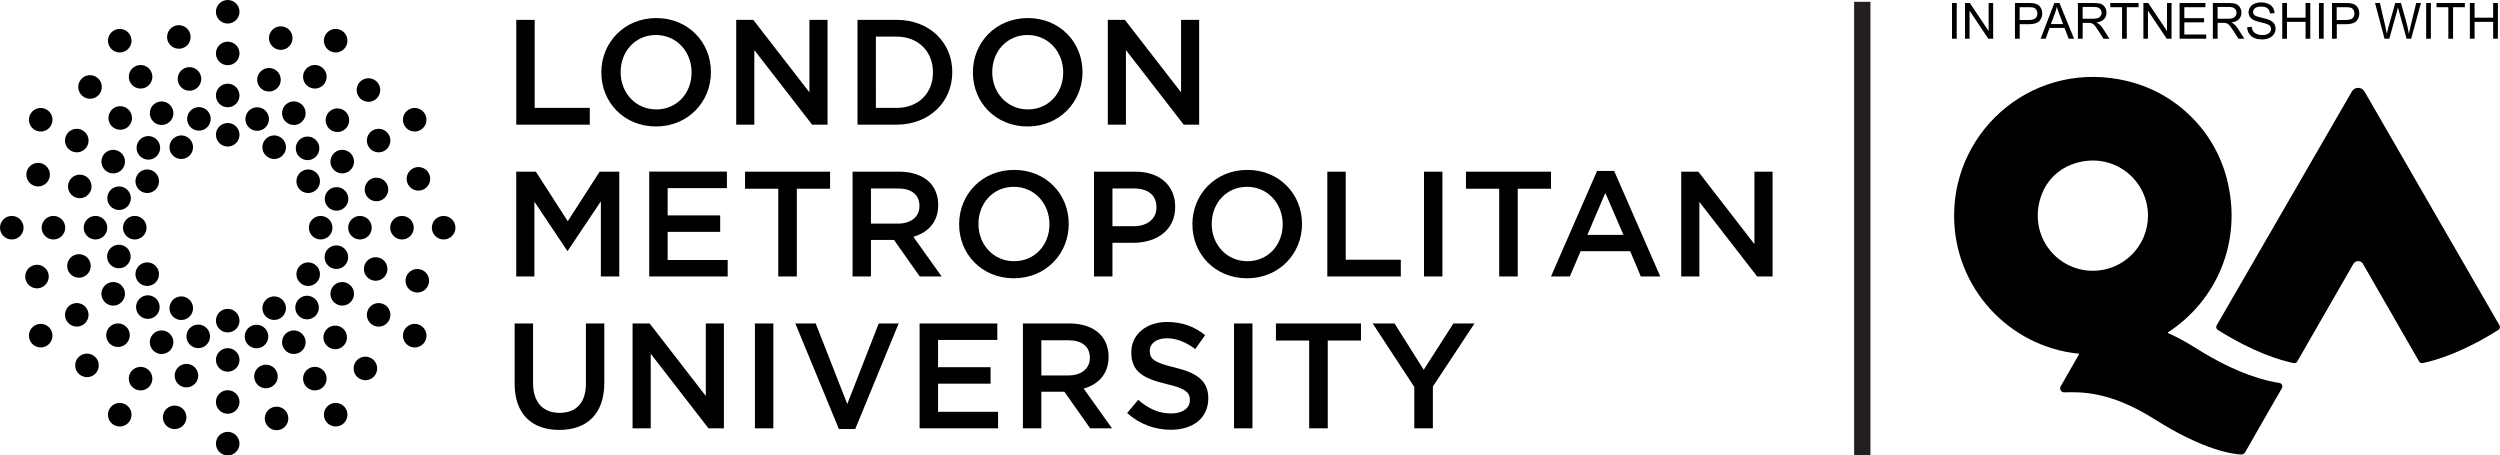 <svg xmlns="http://www.w3.org/2000/svg" id="Layer_1" data-name="Layer 1" viewBox="0 0 1227.36 223.59"><defs><style>      .cls-1 {        stroke-width: 0px;      }      .cls-2 {        fill: none;        stroke: #231f20;        stroke-miterlimit: 10;        stroke-width: 8px;      }    </style></defs><g><path class="cls-1" d="M694.34,210.28h9.12v-20.51l20.43-30.96h-10.36l-14.56,22.73-14.33-22.73h-10.73l20.44,31.17v20.31ZM642.73,210.28h9.12v-43.09h16.31v-8.38h-41.75v8.38h16.32v43.09ZM605.84,210.28h9.04v-51.47h-9.04v51.47ZM574.82,210.99c10.81,0,18.38-5.72,18.38-15.36v-.15c0-8.53-5.59-12.42-16.47-15.07-9.93-2.35-12.27-4.11-12.27-8.08v-.15c0-3.38,3.08-6.11,8.37-6.11,4.71,0,9.35,1.84,13.97,5.29l4.85-6.82c-5.22-4.19-11.17-6.47-18.67-6.47-10.22,0-17.57,6.11-17.57,14.92v.15c0,9.48,6.18,12.7,17.14,15.36,9.56,2.2,11.6,4.19,11.6,7.87v.15c0,3.81-3.52,6.46-9.11,6.46-6.32,0-11.32-2.43-16.24-6.69l-5.44,6.47c6.16,5.52,13.6,8.23,21.46,8.23M511.24,184.32v-17.27h13.15c6.69,0,10.67,3.01,10.67,8.53v.13c0,5.21-4.12,8.61-10.58,8.61h-13.23ZM502.2,210.28h9.04v-17.95h11.32l12.64,17.95h10.74l-13.91-19.49c7.15-2.07,12.22-7.13,12.22-15.58v-.13c0-4.49-1.55-8.32-4.28-11.11-3.3-3.24-8.38-5.16-14.84-5.16h-22.93v51.47ZM451.47,210.28h38.53v-8.1h-29.47v-13.82h25.79v-8.09h-25.79v-13.37h29.1v-8.1h-38.16v51.47ZM411.86,210.63h8.01l21.32-51.83h-9.78l-15.44,39.55-15.51-39.55h-10l21.4,51.83ZM370.63,210.28h9.04v-51.47h-9.04v51.47ZM310.57,210.28h8.9v-36.61l28.36,36.61h7.57v-51.47h-8.89v35.59l-27.56-35.59h-8.39v51.47ZM274.56,211.07c13.46,0,22.12-7.72,22.12-23.07v-29.2h-9.03v29.63c0,9.48-4.93,14.26-12.94,14.26s-13.01-5.08-13.01-14.62v-29.27h-9.04v29.63c0,14.92,8.53,22.64,21.91,22.64"></path><path class="cls-1" d="M825.39,135.73h8.91v-36.6l28.37,36.6h7.57v-51.45h-8.91v35.58l-27.54-35.58h-8.4v51.45ZM779.31,115.3l8.82-20.58,8.89,20.58h-17.71ZM761.46,135.73h9.25l5.29-12.42h24.33l5.22,12.42h9.55l-22.64-51.81h-8.38l-22.63,51.81ZM736.02,135.73h9.11v-43.06h16.33v-8.39h-41.75v8.39h16.31v43.06ZM699.11,135.73h9.04v-51.45h-9.04v51.45ZM651.64,135.73h36.08v-8.23h-27.05v-43.22h-9.03v51.45ZM612.38,128.24c-10.21,0-17.49-8.23-17.49-18.23v-.14c0-10,7.14-18.16,17.34-18.16s17.5,8.31,17.5,18.3v.15c0,10.01-7.13,18.08-17.35,18.08M612.23,136.62c15.81,0,26.98-12.13,26.98-26.61v-.14c0-14.48-11.03-26.46-26.83-26.46s-26.98,12.12-26.98,26.6v.15c0,14.48,11.04,26.46,26.83,26.46M546.15,111.04v-18.52h10.52c6.75,0,11.09,3.16,11.09,9.19v.14c0,5.38-4.27,9.2-11.09,9.2h-10.52ZM537.11,135.73h9.04v-16.53h10.22c11.32,0,20.57-6.03,20.57-17.57v-.15c0-10.35-7.49-17.2-19.55-17.2h-20.29v51.45ZM497.87,128.24c-10.22,0-17.5-8.23-17.5-18.23v-.14c0-10,7.13-18.16,17.35-18.16s17.5,8.31,17.5,18.3v.15c0,10.01-7.14,18.08-17.35,18.08M497.71,136.62c15.81,0,26.98-12.13,26.98-26.61v-.14c0-14.48-11.03-26.46-26.83-26.46s-26.98,12.12-26.98,26.6v.15c0,14.48,11.03,26.46,26.83,26.46M427.59,109.79v-17.27h13.15c6.69,0,10.66,3.01,10.66,8.52v.15c0,5.22-4.11,8.6-10.58,8.6h-13.23ZM418.55,135.73h9.04v-17.93h11.32l12.64,17.93h10.74l-13.89-19.48c7.12-2.06,12.2-7.13,12.2-15.58v-.14c0-4.48-1.54-8.31-4.27-11.1-3.3-3.23-8.38-5.15-14.84-5.15h-22.93v51.45ZM382.09,135.73h9.11v-43.06h16.32v-8.39h-41.75v8.39h16.31v43.06ZM318.73,135.73h38.52v-8.08h-29.47v-13.83h25.79v-8.08h-25.79v-13.39h29.1v-8.09h-38.15v51.45ZM253.46,135.73h8.89v-36.75l16.11,24.12h.29l16.24-24.26v36.89h9.04v-51.45h-9.63l-15.66,24.33-15.66-24.33h-9.63v51.45Z"></path><path class="cls-1" d="M543.88,61.2h8.89V24.59l28.37,36.61h7.58V9.75h-8.89v35.58l-27.57-35.58h-8.38v51.45ZM504.62,53.71c-10.2,0-17.48-8.23-17.48-18.23v-.14c0-10,7.12-18.16,17.35-18.16s17.48,8.31,17.48,18.31v.15c0,9.99-7.12,18.08-17.35,18.08M504.48,62.09c15.79,0,26.97-12.13,26.97-26.61v-.14c0-14.48-11.02-26.47-26.84-26.47s-26.97,12.12-26.97,26.61v.15c0,14.48,11.02,26.46,26.84,26.46M440.15,17.98c10.82,0,17.88,7.42,17.88,17.5v.15c0,10.06-7.06,17.34-17.88,17.34h-10.14V17.98h10.14ZM420.98,61.2h19.18c16.17,0,27.35-11.25,27.35-25.73v-.14c0-14.48-11.18-25.59-27.35-25.59h-19.18v51.45ZM361.44,61.2h8.89V24.59l28.38,36.61h7.57V9.75h-8.9v35.58l-27.56-35.58h-8.38v51.45ZM322.19,53.71c-10.22,0-17.49-8.23-17.49-18.23v-.14c0-10,7.12-18.16,17.34-18.16s17.49,8.31,17.49,18.31v.15c0,9.99-7.12,18.08-17.35,18.08M322.04,62.09c15.81,0,26.98-12.13,26.98-26.61v-.14c0-14.48-11.03-26.47-26.83-26.47s-26.97,12.12-26.97,26.61v.15c0,14.48,11.02,26.46,26.83,26.46M253.46,61.2h36.09v-8.24h-27.05V9.75h-9.04v51.45Z"></path></g><g><path class="cls-1" d="M5.79,106c3.19,0,5.79,2.6,5.79,5.79s-2.59,5.78-5.79,5.78-5.79-2.58-5.79-5.78,2.59-5.79,5.79-5.79"></path><path class="cls-1" d="M26.24,106c3.19,0,5.78,2.6,5.78,5.79s-2.59,5.78-5.78,5.78-5.79-2.58-5.79-5.78,2.59-5.79,5.79-5.79"></path><path class="cls-1" d="M46.88,106c3.19,0,5.78,2.6,5.78,5.79s-2.59,5.78-5.78,5.78-5.79-2.58-5.79-5.78,2.59-5.79,5.79-5.79"></path><path class="cls-1" d="M66.17,106c3.19,0,5.78,2.6,5.78,5.79s-2.59,5.78-5.78,5.78-5.79-2.58-5.79-5.78,2.59-5.79,5.79-5.79"></path><path class="cls-1" d="M58.46,91.53c3.19,0,5.78,2.59,5.78,5.78s-2.59,5.79-5.78,5.79-5.79-2.59-5.79-5.79,2.59-5.78,5.79-5.78"></path><path class="cls-1" d="M39.16,85.74c3.19,0,5.79,2.6,5.79,5.79s-2.59,5.78-5.79,5.78-5.78-2.59-5.78-5.78,2.59-5.79,5.78-5.79"></path><path class="cls-1" d="M18.71,79.96c3.19,0,5.79,2.59,5.79,5.78s-2.59,5.79-5.79,5.79-5.78-2.59-5.78-5.79,2.59-5.78,5.78-5.78"></path><path class="cls-1" d="M17.1,159.77c2.77-1.59,6.31-.64,7.9,2.12,1.6,2.77.65,6.31-2.11,7.91-2.77,1.59-6.31.66-7.91-2.12-1.6-2.77-.65-6.3,2.12-7.91"></path><path class="cls-1" d="M34.8,149.55c2.77-1.59,6.31-.64,7.9,2.12,1.6,2.77.65,6.31-2.11,7.9-2.77,1.59-6.31.64-7.9-2.12-1.6-2.77-.65-6.29,2.11-7.91"></path><path class="cls-1" d="M52.68,139.24c2.77-1.61,6.31-.67,7.9,2.1,1.6,2.77.65,6.32-2.11,7.93-2.77,1.59-6.31.65-7.91-2.14-1.6-2.75-.65-6.29,2.12-7.89"></path><path class="cls-1" d="M69.39,129.59c2.76-1.59,6.31-.65,7.9,2.12,1.6,2.77.65,6.3-2.12,7.91-2.76,1.59-6.31.64-7.9-2.12-1.6-2.77-.65-6.31,2.12-7.91"></path><path class="cls-1" d="M55.47,120.92c2.76-1.61,6.31-.66,7.91,2.11,1.59,2.77.64,6.31-2.13,7.91-2.77,1.59-6.31.66-7.9-2.12-1.6-2.77-.65-6.29,2.12-7.89"></path><path class="cls-1" d="M35.87,125.55c2.77-1.59,6.31-.64,7.9,2.12,1.6,2.77.65,6.3-2.11,7.91-2.77,1.59-6.31.65-7.9-2.12-1.6-2.77-.66-6.31,2.11-7.91"></path><path class="cls-1" d="M15.27,130.76c2.77-1.61,6.31-.64,7.9,2.12,1.6,2.75.65,6.29-2.11,7.91-2.77,1.59-6.31.64-7.9-2.12-1.6-2.77-.65-6.31,2.11-7.91"></path><path class="cls-1" d="M53.78,200.71c1.6-2.77,5.14-3.72,7.9-2.12,2.78,1.59,3.72,5.14,2.13,7.91-1.6,2.77-5.15,3.72-7.91,2.12-2.77-1.59-3.72-5.14-2.12-7.91"></path><path class="cls-1" d="M64,183c1.6-2.77,5.14-3.71,7.91-2.12,2.77,1.59,3.71,5.14,2.12,7.91-1.6,2.77-5.14,3.71-7.91,2.1-2.77-1.59-3.71-5.12-2.12-7.89"></path><path class="cls-1" d="M74.32,165.12c1.6-2.77,5.14-3.72,7.9-2.12,2.78,1.59,3.72,5.14,2.13,7.91-1.6,2.77-5.15,3.71-7.91,2.1-2.77-1.57-3.72-5.12-2.12-7.89"></path><path class="cls-1" d="M83.97,148.42c1.6-2.77,5.14-3.74,7.9-2.12,2.78,1.59,3.72,5.14,2.13,7.91-1.6,2.77-5.15,3.72-7.91,2.11-2.77-1.59-3.72-5.14-2.12-7.89"></path><path class="cls-1" d="M67.58,147.85c1.6-2.75,5.14-3.71,7.9-2.1,2.78,1.59,3.72,5.14,2.13,7.91-1.6,2.77-5.14,3.72-7.91,2.11-2.77-1.59-3.72-5.14-2.12-7.91"></path><path class="cls-1" d="M52.92,161.67c1.6-2.77,5.13-3.72,7.9-2.12,2.78,1.59,3.72,5.14,2.12,7.91-1.6,2.77-5.14,3.71-7.91,2.12-2.76-1.59-3.72-5.14-2.11-7.9"></path><path class="cls-1" d="M37.69,176.49c1.6-2.77,5.14-3.73,7.9-2.12,2.78,1.59,3.72,5.14,2.13,7.91-1.6,2.77-5.14,3.71-7.91,2.1-2.77-1.59-3.72-5.14-2.12-7.89"></path><path class="cls-1" d="M106.01,217.79c0-3.19,2.59-5.78,5.78-5.78s5.79,2.6,5.79,5.78-2.59,5.8-5.79,5.8-5.78-2.6-5.78-5.8"></path><path class="cls-1" d="M106.01,197.35c0-3.2,2.59-5.78,5.78-5.78s5.79,2.58,5.79,5.78-2.59,5.78-5.79,5.78-5.78-2.6-5.78-5.78"></path><path class="cls-1" d="M106.01,176.7c0-3.19,2.59-5.78,5.79-5.78s5.79,2.6,5.79,5.78-2.58,5.78-5.79,5.78-5.79-2.58-5.79-5.78"></path><path class="cls-1" d="M106.01,157.42c0-3.21,2.59-5.8,5.78-5.8s5.79,2.6,5.79,5.8-2.59,5.78-5.79,5.78-5.78-2.6-5.78-5.78"></path><path class="cls-1" d="M91.54,165.14c0-3.2,2.59-5.8,5.78-5.8s5.79,2.6,5.79,5.8-2.58,5.78-5.79,5.78-5.78-2.6-5.78-5.78"></path><path class="cls-1" d="M85.75,184.42c0-3.19,2.59-5.78,5.78-5.78s5.79,2.6,5.79,5.78-2.59,5.78-5.79,5.78-5.78-2.58-5.78-5.78"></path><path class="cls-1" d="M79.96,204.88c0-3.2,2.59-5.78,5.78-5.78s5.79,2.58,5.79,5.78-2.59,5.78-5.79,5.78-5.78-2.6-5.78-5.78"></path><path class="cls-1" d="M159.79,206.49c-1.6-2.77-.66-6.31,2.11-7.91,2.77-1.59,6.31-.65,7.91,2.12,1.59,2.77.65,6.31-2.12,7.91-2.77,1.59-6.3.64-7.9-2.12"></path><path class="cls-1" d="M149.56,188.78c-1.6-2.77-.65-6.31,2.11-7.91,2.77-1.59,6.31-.64,7.91,2.12,1.59,2.77.65,6.32-2.12,7.91-2.77,1.59-6.3.64-7.9-2.12"></path><path class="cls-1" d="M139.24,170.9c-1.6-2.77-.65-6.31,2.11-7.91,2.77-1.59,6.31-.65,7.92,2.12,1.59,2.77.65,6.31-2.13,7.91-2.77,1.59-6.3.64-7.9-2.12"></path><path class="cls-1" d="M129.6,154.2c-1.6-2.77-.65-6.31,2.11-7.91,2.77-1.59,6.31-.66,7.91,2.12,1.59,2.77.65,6.29-2.13,7.89-2.77,1.61-6.3.66-7.9-2.11"></path><path class="cls-1" d="M120.92,168.11c-1.6-2.77-.65-6.31,2.12-7.91,2.76-1.59,6.31-.64,7.91,2.12,1.59,2.77.65,6.31-2.13,7.89-2.76,1.61-6.3.66-7.9-2.11"></path><path class="cls-1" d="M125.56,187.72c-1.6-2.77-.65-6.31,2.12-7.92,2.76-1.57,6.31-.63,7.91,2.14,1.59,2.77.65,6.29-2.13,7.89-2.77,1.61-6.3.66-7.9-2.11"></path><path class="cls-1" d="M130.77,208.31c-1.6-2.75-.65-6.3,2.11-7.89,2.77-1.61,6.31-.66,7.91,2.1,1.59,2.77.65,6.31-2.12,7.91-2.77,1.61-6.3.64-7.9-2.12"></path><path class="cls-1" d="M200.71,169.8c-2.77-1.59-3.72-5.14-2.11-7.91,1.59-2.77,5.13-3.71,7.9-2.12,2.76,1.61,3.72,5.16,2.11,7.93-1.59,2.75-5.13,3.71-7.9,2.11"></path><path class="cls-1" d="M183,159.58c-2.77-1.61-3.72-5.14-2.12-7.9,1.59-2.77,5.14-3.72,7.9-2.12,2.77,1.59,3.72,5.14,2.12,7.91-1.59,2.77-5.14,3.72-7.9,2.12"></path><path class="cls-1" d="M165.12,149.27c-2.77-1.61-3.72-5.14-2.12-7.91,1.59-2.79,5.14-3.71,7.9-2.12,2.77,1.59,3.72,5.14,2.12,7.9-1.59,2.77-5.13,3.72-7.9,2.12"></path><path class="cls-1" d="M148.41,139.62c-2.76-1.61-3.72-5.14-2.11-7.93,1.59-2.75,5.13-3.7,7.9-2.1,2.77,1.59,3.72,5.14,2.11,7.91-1.59,2.77-5.13,3.72-7.9,2.12"></path><path class="cls-1" d="M147.86,156c-2.77-1.59-3.72-5.14-2.12-7.91,1.59-2.77,5.13-3.72,7.9-2.12,2.78,1.61,3.72,5.16,2.13,7.93-1.6,2.75-5.15,3.72-7.91,2.11"></path><path class="cls-1" d="M161.67,170.65c-2.76-1.59-3.72-5.14-2.11-7.9,1.59-2.77,5.13-3.72,7.9-2.12,2.77,1.61,3.72,5.16,2.11,7.93-1.59,2.77-5.13,3.71-7.9,2.1"></path><path class="cls-1" d="M176.49,185.9c-2.77-1.61-3.72-5.14-2.11-7.91,1.59-2.77,5.13-3.72,7.9-2.12,2.76,1.61,3.72,5.14,2.12,7.91-1.6,2.77-5.14,3.72-7.91,2.12"></path><path class="cls-1" d="M217.8,117.57c-3.19,0-5.79-2.59-5.79-5.78s2.59-5.79,5.79-5.78c3.19,0,5.79,2.58,5.79,5.78s-2.59,5.78-5.79,5.78"></path><path class="cls-1" d="M197.35,117.57c-3.19,0-5.79-2.59-5.79-5.78s2.59-5.78,5.79-5.78c3.19,0,5.78,2.59,5.78,5.78s-2.59,5.78-5.78,5.78"></path><path class="cls-1" d="M176.71,117.57c-3.19,0-5.78-2.59-5.78-5.78s2.59-5.78,5.78-5.78,5.79,2.58,5.79,5.78-2.59,5.78-5.79,5.78"></path><path class="cls-1" d="M157.42,117.57c-3.19,0-5.78-2.59-5.78-5.78s2.59-5.78,5.78-5.78,5.79,2.58,5.79,5.78-2.59,5.78-5.79,5.78"></path><path class="cls-1" d="M165.13,132.05c-3.19,0-5.78-2.6-5.78-5.8s2.59-5.78,5.78-5.78,5.79,2.58,5.79,5.78-2.59,5.8-5.79,5.8"></path><path class="cls-1" d="M184.43,137.84c-3.2,0-5.79-2.6-5.79-5.78s2.59-5.78,5.79-5.78,5.78,2.58,5.78,5.78-2.59,5.78-5.78,5.78"></path><path class="cls-1" d="M204.88,143.62c-3.19,0-5.79-2.6-5.79-5.78s2.59-5.78,5.79-5.78,5.78,2.58,5.78,5.78-2.59,5.78-5.78,5.78"></path><path class="cls-1" d="M206.49,63.8c-2.77,1.6-6.31.65-7.9-2.11-1.6-2.77-.65-6.31,2.11-7.92,2.77-1.59,6.31-.64,7.9,2.13,1.6,2.76.65,6.29-2.12,7.9"></path><path class="cls-1" d="M188.78,74.02c-2.77,1.6-6.31.65-7.9-2.12-1.6-2.76-.65-6.3,2.11-7.9,2.77-1.59,6.31-.65,7.9,2.12,1.6,2.77.65,6.3-2.11,7.9"></path><path class="cls-1" d="M170.91,84.35c-2.77,1.59-6.31.65-7.91-2.12-1.59-2.77-.64-6.3,2.13-7.91,2.76-1.59,6.31-.65,7.9,2.12,1.6,2.77.65,6.3-2.12,7.91"></path><path class="cls-1" d="M154.2,93.99c-2.76,1.6-6.31.65-7.91-2.11-1.59-2.77-.64-6.31,2.13-7.92,2.76-1.59,6.31-.64,7.9,2.13,1.6,2.76.65,6.3-2.12,7.9"></path><path class="cls-1" d="M168.12,102.66c-2.76,1.6-6.31.65-7.9-2.11-1.6-2.77-.65-6.31,2.12-7.91,2.76-1.59,6.31-.65,7.9,2.12,1.6,2.77.65,6.3-2.12,7.9"></path><path class="cls-1" d="M187.72,98.03c-2.77,1.6-6.31.65-7.91-2.11-1.59-2.77-.64-6.31,2.12-7.92,2.77-1.59,6.31-.64,7.9,2.12,1.6,2.77.65,6.3-2.12,7.91"></path><path class="cls-1" d="M208.32,92.81c-2.77,1.6-6.31.65-7.9-2.11-1.6-2.77-.65-6.31,2.11-7.92,2.77-1.59,6.31-.64,7.9,2.12,1.6,2.77.65,6.3-2.11,7.91"></path><path class="cls-1" d="M169.81,22.88c-1.6,2.76-5.13,3.72-7.9,2.11-2.78-1.59-3.72-5.14-2.13-7.91,1.6-2.77,5.14-3.72,7.91-2.11,2.77,1.59,3.72,5.14,2.12,7.91"></path><path class="cls-1" d="M159.59,40.59c-1.6,2.77-5.14,3.72-7.91,2.11-2.77-1.59-3.72-5.14-2.12-7.91,1.6-2.77,5.14-3.72,7.91-2.12,2.77,1.6,3.72,5.15,2.12,7.92"></path><path class="cls-1" d="M149.27,58.47c-1.6,2.76-5.13,3.72-7.91,2.11-2.77-1.59-3.71-5.14-2.11-7.91,1.6-2.77,5.14-3.72,7.91-2.12,2.76,1.6,3.71,5.15,2.11,7.92"></path><path class="cls-1" d="M139.62,75.17c-1.6,2.77-5.13,3.72-7.91,2.11-2.77-1.59-3.71-5.14-2.12-7.9,1.6-2.77,5.15-3.73,7.92-2.12,2.76,1.59,3.72,5.14,2.11,7.91"></path><path class="cls-1" d="M156,75.72c-1.6,2.77-5.13,3.72-7.9,2.11-2.77-1.58-3.72-5.13-2.12-7.9,1.6-2.77,5.14-3.72,7.91-2.11,2.77,1.59,3.72,5.13,2.11,7.9"></path><path class="cls-1" d="M170.66,61.91c-1.6,2.77-5.13,3.72-7.91,2.11-2.76-1.59-3.71-5.14-2.11-7.9,1.6-2.77,5.14-3.73,7.91-2.13,2.77,1.6,3.71,5.15,2.11,7.92"></path><path class="cls-1" d="M185.9,47.09c-1.6,2.77-5.13,3.72-7.9,2.11-2.78-1.59-3.72-5.13-2.13-7.9,1.6-2.77,5.15-3.71,7.91-2.13,2.76,1.6,3.72,5.15,2.11,7.92"></path><path class="cls-1" d="M117.58,5.78c0,3.19-2.59,5.78-5.79,5.78s-5.79-2.59-5.79-5.78,2.59-5.78,5.79-5.78,5.79,2.59,5.79,5.78"></path><path class="cls-1" d="M117.58,26.23c0,3.19-2.59,5.79-5.78,5.79s-5.79-2.6-5.79-5.79c0-3.19,2.59-5.78,5.79-5.78s5.78,2.59,5.78,5.78"></path><path class="cls-1" d="M117.58,46.88c0,3.19-2.59,5.78-5.79,5.78s-5.79-2.59-5.79-5.78,2.58-5.79,5.79-5.79,5.79,2.6,5.79,5.79"></path><path class="cls-1" d="M117.58,66.17c0,3.19-2.59,5.78-5.78,5.78s-5.79-2.59-5.79-5.78,2.59-5.79,5.79-5.79,5.78,2.6,5.78,5.79"></path><path class="cls-1" d="M132.05,58.45c0,3.19-2.59,5.78-5.78,5.78s-5.79-2.59-5.79-5.78,2.58-5.78,5.79-5.78,5.78,2.59,5.78,5.78"></path><path class="cls-1" d="M137.84,39.16c0,3.19-2.59,5.78-5.78,5.78s-5.79-2.59-5.8-5.78c0-3.19,2.59-5.79,5.8-5.79s5.78,2.6,5.78,5.79"></path><path class="cls-1" d="M143.62,18.71c0,3.19-2.59,5.78-5.78,5.78s-5.8-2.6-5.8-5.78,2.59-5.79,5.8-5.79,5.78,2.6,5.78,5.79"></path><path class="cls-1" d="M63.8,17.09c1.6,2.77.65,6.31-2.11,7.9-2.77,1.6-6.31.66-7.91-2.11-1.59-2.77-.66-6.3,2.11-7.9,2.78-1.6,6.31-.65,7.91,2.11"></path><path class="cls-1" d="M74.03,34.8c1.6,2.77.65,6.31-2.11,7.91-2.77,1.6-6.31.65-7.91-2.12-1.59-2.76-.65-6.3,2.12-7.9,2.77-1.6,6.3-.65,7.9,2.11"></path><path class="cls-1" d="M84.35,52.68c1.6,2.77.65,6.31-2.11,7.91-2.77,1.6-6.31.64-7.91-2.12-1.59-2.76-.65-6.3,2.11-7.9,2.78-1.6,6.31-.65,7.91,2.11"></path><path class="cls-1" d="M94,69.38c1.6,2.77.65,6.31-2.11,7.91-2.77,1.59-6.31.65-7.92-2.12-1.59-2.77-.65-6.31,2.13-7.91,2.77-1.6,6.3-.64,7.9,2.11"></path><path class="cls-1" d="M102.67,55.46c1.6,2.77.65,6.31-2.12,7.91-2.76,1.6-6.31.64-7.91-2.11-1.59-2.77-.65-6.31,2.13-7.91,2.76-1.6,6.3-.64,7.9,2.11"></path><path class="cls-1" d="M98.03,35.86c1.6,2.77.65,6.31-2.11,7.91-2.77,1.59-6.31.65-7.91-2.12-1.59-2.77-.65-6.3,2.11-7.91,2.78-1.6,6.31-.64,7.91,2.11"></path><path class="cls-1" d="M92.82,15.26c1.6,2.77.65,6.31-2.11,7.9-2.77,1.6-6.31.65-7.91-2.12-1.59-2.76-.65-6.3,2.11-7.9,2.78-1.6,6.31-.65,7.91,2.11"></path><path class="cls-1" d="M22.88,53.78c2.77,1.6,3.72,5.13,2.12,7.9-1.59,2.78-5.14,3.73-7.9,2.12-2.77-1.6-3.72-5.13-2.12-7.91,1.59-2.77,5.13-3.72,7.9-2.11"></path><path class="cls-1" d="M40.6,64c2.76,1.6,3.72,5.14,2.11,7.9-1.59,2.78-5.13,3.72-7.9,2.12-2.78-1.6-3.72-5.15-2.13-7.91,1.6-2.76,5.15-3.72,7.92-2.11"></path><path class="cls-1" d="M58.47,74.32c2.77,1.6,3.72,5.14,2.12,7.91-1.59,2.77-5.14,3.72-7.9,2.12-2.77-1.6-3.72-5.15-2.13-7.91,1.6-2.77,5.14-3.72,7.91-2.11"></path><path class="cls-1" d="M75.18,83.97c2.76,1.6,3.71,5.13,2.11,7.9-1.59,2.78-5.13,3.72-7.9,2.12-2.77-1.6-3.72-5.14-2.11-7.91,1.59-2.77,5.13-3.72,7.9-2.11"></path><path class="cls-1" d="M75.73,67.58c2.77,1.6,3.72,5.13,2.12,7.9-1.59,2.78-5.14,3.73-7.9,2.13-2.77-1.6-3.72-5.15-2.12-7.92,1.59-2.77,5.14-3.72,7.9-2.11"></path><path class="cls-1" d="M61.92,52.92c2.76,1.6,3.71,5.14,2.11,7.91-1.59,2.77-5.13,3.71-7.9,2.11-2.77-1.6-3.71-5.15-2.12-7.91,1.6-2.77,5.14-3.73,7.91-2.12"></path><path class="cls-1" d="M47.1,37.68c2.77,1.6,3.72,5.14,2.11,7.91-1.59,2.77-5.13,3.72-7.9,2.12-2.76-1.6-3.72-5.15-2.12-7.92,1.6-2.77,5.14-3.72,7.91-2.11"></path></g><g><g><path class="cls-1" d="M958.32,19.01V1.47h2.32v17.54h-2.32Z"></path><path class="cls-1" d="M964.71,19.01V1.47h2.38l9.21,13.77V1.47h2.23v17.54h-2.38l-9.21-13.78v13.78h-2.23Z"></path><path class="cls-1" d="M989.23,19.01V1.47h6.62c1.16,0,2.05.06,2.67.17.86.14,1.58.42,2.17.82.58.4,1.05.97,1.41,1.69.35.73.53,1.52.53,2.39,0,1.49-.47,2.75-1.42,3.79-.95,1.03-2.66,1.55-5.14,1.55h-4.5v7.13h-2.32ZM991.56,9.81h4.53c1.5,0,2.56-.28,3.19-.84.63-.56.95-1.34.95-2.36,0-.73-.19-1.36-.56-1.88-.37-.52-.86-.87-1.47-1.03-.39-.1-1.11-.16-2.17-.16h-4.49v6.27Z"></path><path class="cls-1" d="M1001.83,19.01l6.74-17.54h2.5l7.18,17.54h-2.64l-2.05-5.31h-7.33l-1.93,5.31h-2.46ZM1006.89,11.8h5.95l-1.83-4.86c-.56-1.48-.97-2.69-1.24-3.64-.22,1.12-.54,2.24-.95,3.35l-1.93,5.14Z"></path><path class="cls-1" d="M1020.14,19.01V1.47h7.78c1.56,0,2.75.16,3.57.47.81.32,1.46.87,1.95,1.67.49.8.73,1.68.73,2.64,0,1.24-.4,2.29-1.21,3.15-.81.85-2.05,1.4-3.73,1.63.61.3,1.08.59,1.4.87.68.62,1.32,1.4,1.93,2.33l3.05,4.77h-2.92l-2.32-3.65c-.68-1.05-1.24-1.86-1.67-2.42-.44-.56-.83-.95-1.18-1.17-.35-.22-.7-.38-1.06-.47-.26-.06-.69-.08-1.29-.08h-2.69v7.79h-2.32ZM1022.46,9.21h4.99c1.06,0,1.89-.11,2.49-.33.6-.22,1.05-.57,1.36-1.05.31-.48.47-1.01.47-1.57,0-.83-.3-1.51-.9-2.05-.6-.53-1.55-.8-2.85-.8h-5.55v5.8Z"></path><path class="cls-1" d="M1041.81,19.01V3.54h-5.78V1.47h13.9v2.07h-5.8v15.47h-2.32Z"></path><path class="cls-1" d="M1052.29,19.01V1.47h2.38l9.21,13.77V1.47h2.23v17.54h-2.38l-9.21-13.78v13.78h-2.23Z"></path><path class="cls-1" d="M1070.06,19.01V1.47h12.68v2.07h-10.36v5.37h9.7v2.06h-9.7v5.97h10.77v2.07h-13.09Z"></path><path class="cls-1" d="M1086.39,19.01V1.47h7.78c1.56,0,2.75.16,3.57.47.81.32,1.46.87,1.95,1.67.49.8.73,1.68.73,2.64,0,1.24-.4,2.29-1.21,3.15-.81.85-2.05,1.4-3.73,1.63.61.3,1.08.59,1.4.87.68.62,1.32,1.4,1.93,2.33l3.05,4.77h-2.92l-2.32-3.65c-.68-1.05-1.24-1.86-1.67-2.42-.44-.56-.83-.95-1.18-1.17-.35-.22-.7-.38-1.06-.47-.26-.06-.69-.08-1.29-.08h-2.69v7.79h-2.32ZM1088.71,9.21h4.99c1.06,0,1.89-.11,2.49-.33.6-.22,1.05-.57,1.36-1.05.31-.48.47-1.01.47-1.57,0-.83-.3-1.51-.9-2.05-.6-.53-1.55-.8-2.85-.8h-5.55v5.8Z"></path><path class="cls-1" d="M1103.26,13.37l2.19-.19c.1.88.35,1.6.72,2.16s.97,1.02,1.76,1.36,1.69.52,2.69.52c.89,0,1.67-.13,2.34-.39s1.18-.62,1.51-1.08c.33-.46.5-.96.5-1.5s-.16-1.03-.48-1.44c-.32-.41-.85-.76-1.58-1.03-.47-.18-1.51-.47-3.12-.86-1.61-.39-2.74-.75-3.39-1.09-.84-.44-1.46-.98-1.87-1.63-.41-.65-.62-1.38-.62-2.18,0-.89.25-1.71.75-2.48.5-.77,1.24-1.35,2.2-1.75.96-.4,2.04-.6,3.22-.6,1.3,0,2.45.21,3.44.63s1.76,1.03,2.29,1.85.82,1.73.86,2.76l-2.23.17c-.12-1.11-.52-1.95-1.21-2.51-.69-.57-1.71-.85-3.06-.85s-2.43.26-3.07.77-.96,1.13-.96,1.86c0,.63.23,1.15.68,1.56.45.41,1.61.82,3.5,1.25,1.89.43,3.18.8,3.88,1.12,1.02.47,1.77,1.07,2.26,1.79.49.72.73,1.55.73,2.49s-.27,1.81-.8,2.64-1.3,1.47-2.3,1.93-2.13.69-3.38.69c-1.59,0-2.92-.23-3.99-.69s-1.91-1.16-2.52-2.09-.93-1.98-.96-3.15Z"></path><path class="cls-1" d="M1120.46,19.01V1.47h2.32v7.2h9.12V1.47h2.32v17.54h-2.32v-8.27h-9.12v8.27h-2.32Z"></path><path class="cls-1" d="M1138.47,19.01V1.47h2.32v17.54h-2.32Z"></path><path class="cls-1" d="M1144.89,19.01V1.47h6.62c1.16,0,2.05.06,2.67.17.86.14,1.58.42,2.17.82.58.4,1.05.97,1.41,1.69.35.73.53,1.52.53,2.39,0,1.49-.47,2.75-1.42,3.79-.95,1.03-2.66,1.55-5.14,1.55h-4.5v7.13h-2.32ZM1147.21,9.81h4.53c1.5,0,2.56-.28,3.19-.84.63-.56.95-1.34.95-2.36,0-.73-.19-1.36-.56-1.88-.37-.52-.86-.87-1.47-1.03-.39-.1-1.11-.16-2.17-.16h-4.49v6.27Z"></path><path class="cls-1" d="M1170.66,19.01l-4.65-17.54h2.38l2.67,11.5c.29,1.2.53,2.4.74,3.59.45-1.87.71-2.95.79-3.24l3.34-11.84h2.8l2.51,8.88c.63,2.2,1.08,4.27,1.36,6.21.22-1.11.51-2.38.87-3.82l2.75-11.27h2.33l-4.81,17.54h-2.24l-3.7-13.36c-.31-1.12-.49-1.8-.55-2.06-.18.81-.35,1.49-.51,2.06l-3.72,13.36h-2.37Z"></path><path class="cls-1" d="M1191.11,19.01V1.47h2.32v17.54h-2.32Z"></path><path class="cls-1" d="M1201.99,19.01V3.54h-5.78V1.47h13.9v2.07h-5.8v15.47h-2.32Z"></path><path class="cls-1" d="M1212.56,19.01V1.47h2.32v7.2h9.12V1.47h2.32v17.54h-2.32v-8.27h-9.12v8.27h-2.32Z"></path></g><g><path class="cls-1" d="M1160.84,44.92c-.65-1.12-1.8-1.79-3.1-1.79s-2.46.67-3.1,1.79l-66.4,114.85c-.44.75-.19,1.72.54,2.18,17.49,10.99,30.34,14.87,37.31,16.32.68.14,1.37-.18,1.72-.78l27.56-47.94c.49-.84,1.39-1.36,2.36-1.36s1.87.52,2.36,1.36l27.55,47.92c.35.6,1.04.92,1.72.78,6.97-1.45,19.74-5.31,37.23-16.3.74-.46.98-1.42.54-2.18l-66.3-114.85Z"></path><path class="cls-1" d="M1027.48,132.94c-18.36,0-32.45-18.28-25.06-37.64,2.54-6.64,7.81-11.92,14.45-14.47,19.36-7.43,37.67,6.67,37.67,25.04,0,14.95-12.12,27.07-27.06,27.07M1119.02,187.99c-5.67-.78-20.31-3.99-40.96-17.08-4.95-3.13-9.5-5.55-13.67-7.39-.16-.07-.17-.29-.03-.38,23.45-15.13,37.01-44.28,28.83-75.6-6.16-23.62-24.94-41.95-48.66-47.71-45.01-10.93-85.18,22.87-85.18,66.05,0,35.27,26.8,64.27,61.15,67.76.16.02.25.19.17.33l-8.99,15.68c-.77,1.34.22,3.01,1.77,2.97,8.45-.22,22.57-.59,44.53,13.32,24.08,15.26,38.43,16.93,41.47,17.15.81.06,2.09.27,2.94-1.32,2.19-3.93,17.89-31.19,17.89-31.19.61-1.07-.05-2.41-1.26-2.57"></path></g></g><line class="cls-2" x1="914.28" y1=".89" x2="914.28" y2="223.39"></line></svg>
